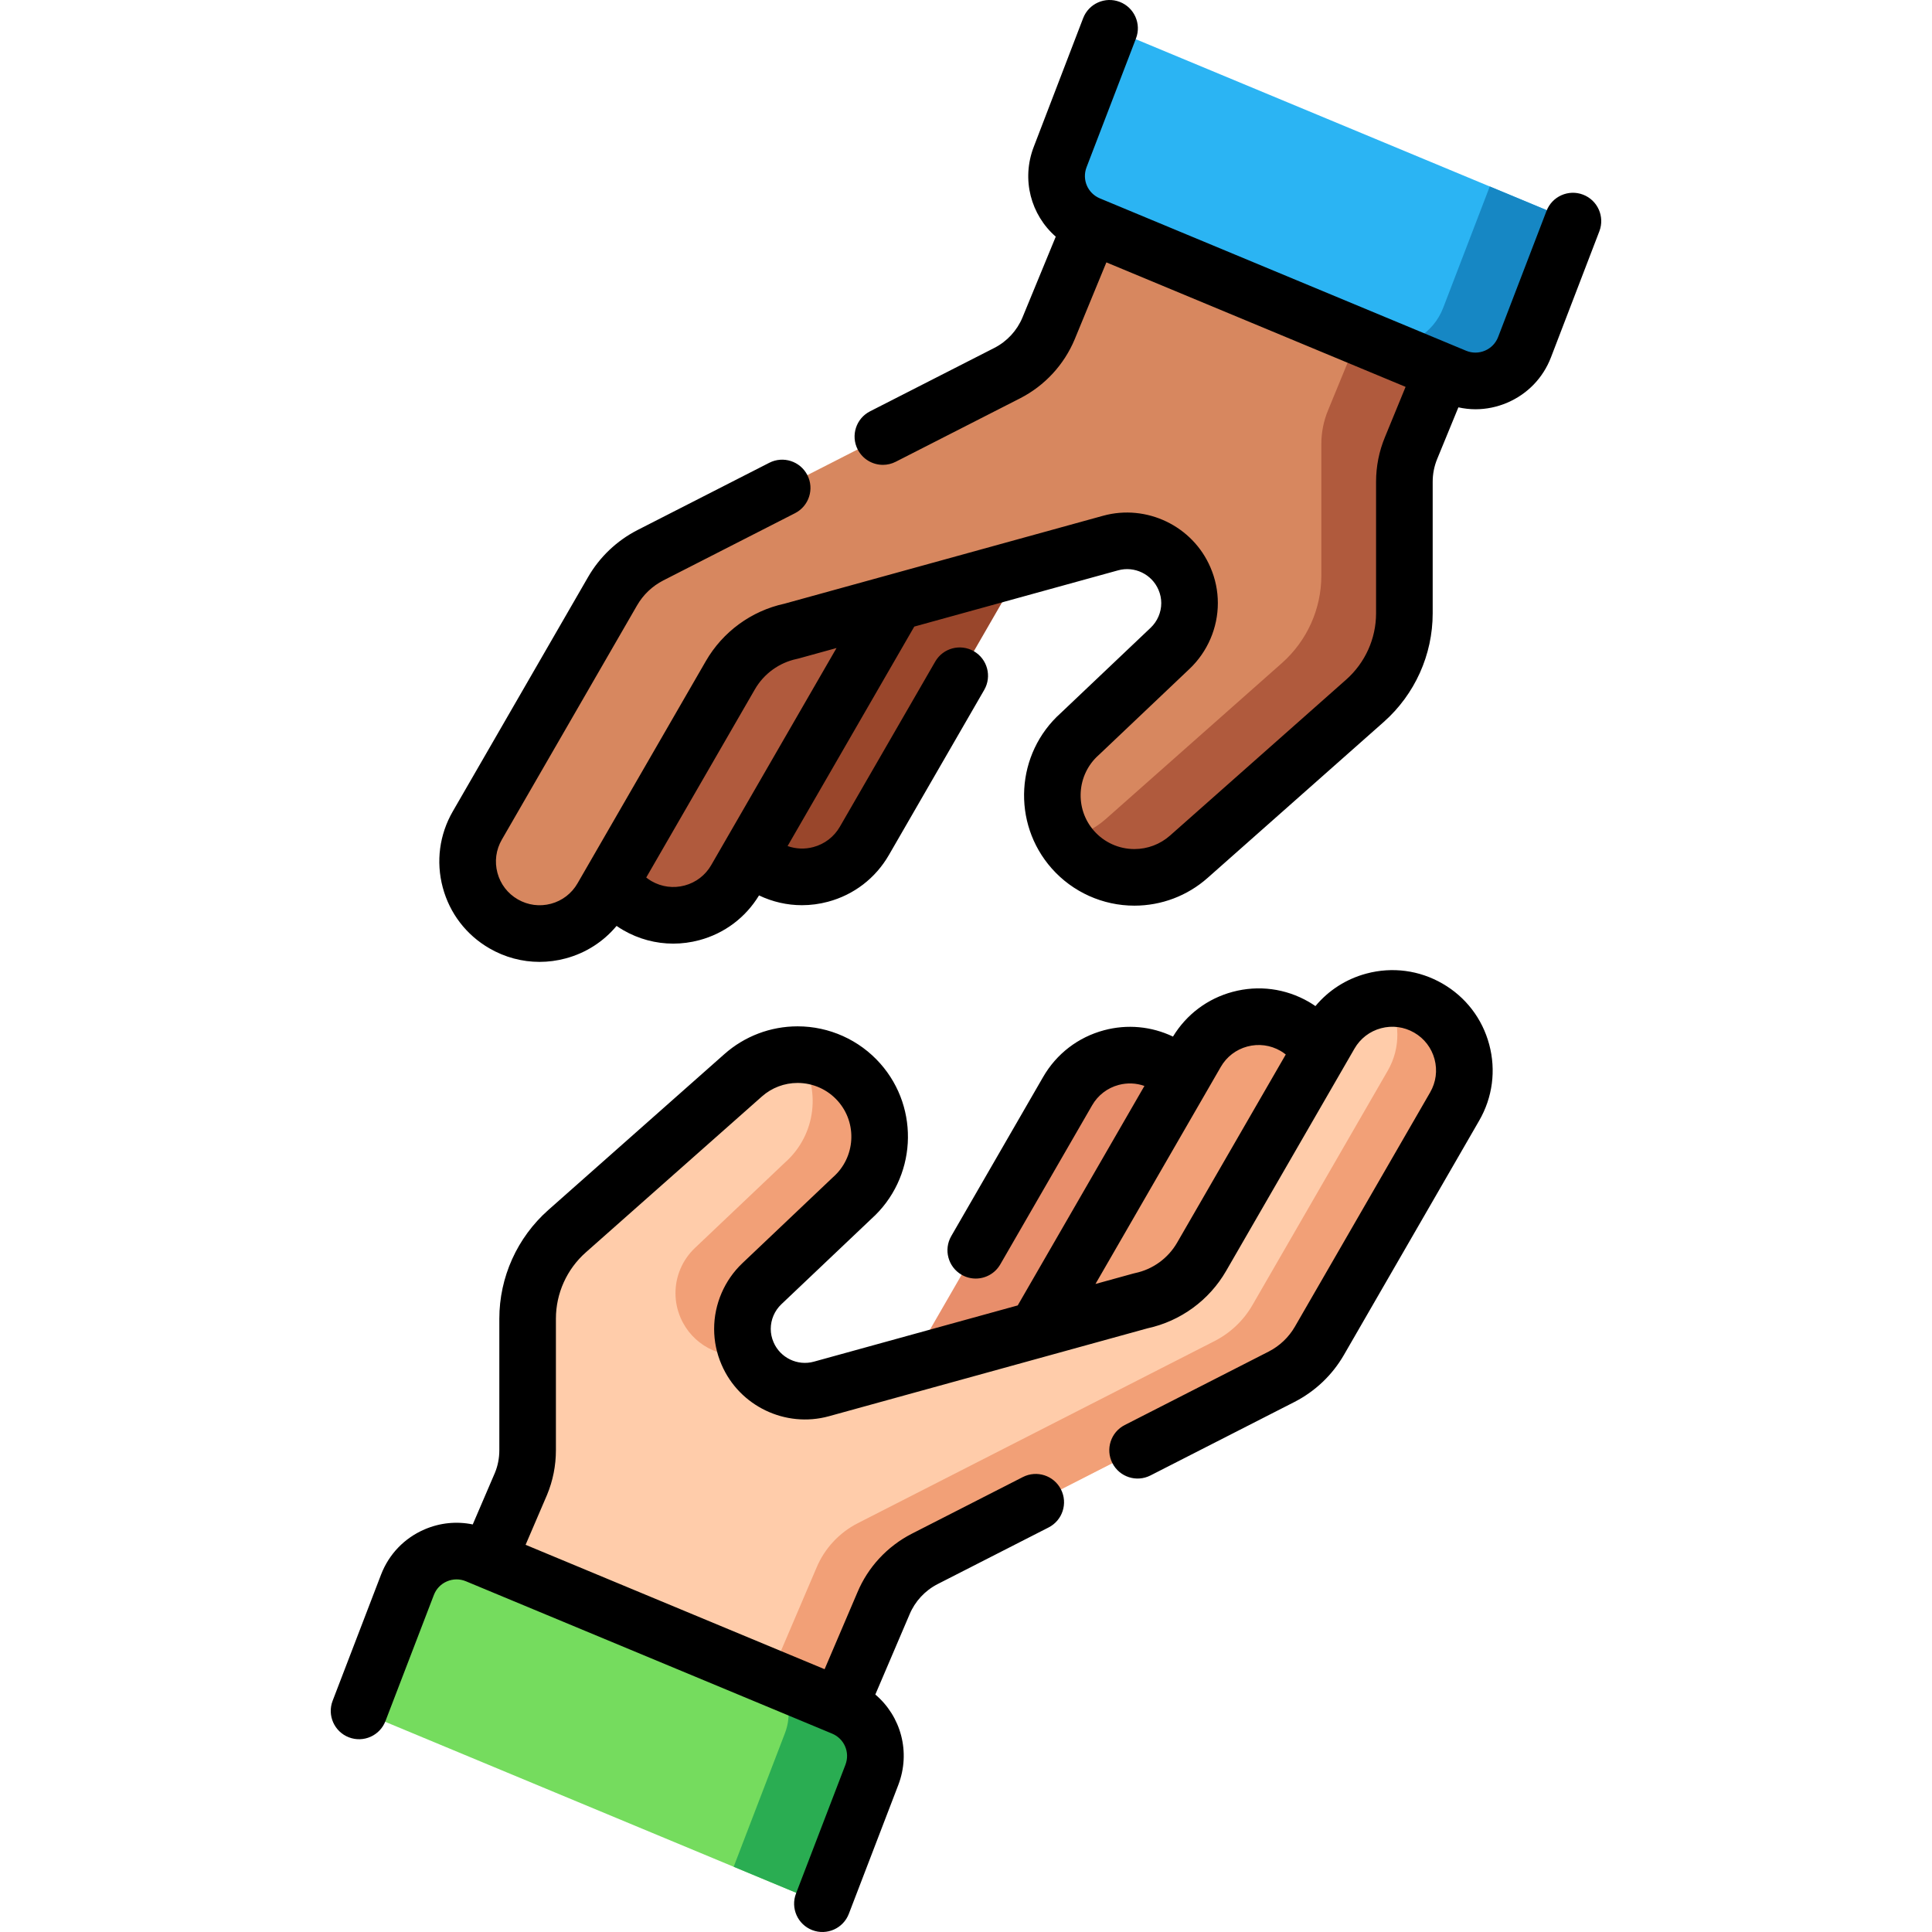 <?xml version="1.0" encoding="iso-8859-1"?>
<!-- Generator: Adobe Illustrator 19.0.0, SVG Export Plug-In . SVG Version: 6.00 Build 0)  -->
<svg xmlns="http://www.w3.org/2000/svg" xmlns:xlink="http://www.w3.org/1999/xlink" version="1.1" id="Capa_1" x="0px" y="0px" viewBox="0 0 512 512" style="enable-background:new 0 0 512 512;" xml:space="preserve" width="512" height="512">
<g>
	<g>
		<path style="fill:#E88E6B;" d="M318.55,298.738c0,3.237-0.823,6.513-2.558,9.516l-36.64,63.463l-15.363,6.083l-41.769,16.538    l60.709-105.168c5.273-9.137,16.943-12.257,26.067-6.983c2.767,1.592,4.973,3.759,6.566,6.278    C317.519,291.533,318.55,295.109,318.55,298.738z"/>
		<path style="fill:#F2A077;" d="M352.653,288.552c0,3.237-0.823,6.513-2.558,9.516l-30.113,52.147l-41.769,16.538l-15.363,6.083    L314.42,283.5l2.611-4.516c5.273-9.137,16.943-12.257,26.067-6.983C349.233,275.525,352.653,281.947,352.653,288.552z"/>
		<path style="fill:#FFCCAA;" d="M378.532,267.157c-9.133-5.267-20.804-2.143-26.071,6.991l-34.02,58.918    c-3.459,5.997-9.301,10.235-16.076,11.659l-84.69,23.366c-7.96,2.191-16.304-1.819-19.559-9.397    c-0.91-2.107-1.353-4.321-1.353-6.524c0-4.429,1.796-8.786,5.147-11.97l23.893-22.672c8.99-7.972,9.828-21.714,1.867-30.704    c-4.297-4.86-10.283-7.338-16.292-7.338c-5.135,0-10.283,1.796-14.424,5.47L150.27,326.29    c-6.632,5.877-10.438,14.317-10.438,23.175v34.846c0,3.076-0.599,6.129-1.784,8.966l-19.199,44.744l92.818,39.514l22.455-52.573    c2.131-5.111,6.009-9.301,10.941-11.827l94.589-48.288c4.178-2.143,7.661-5.446,10.007-9.516l35.851-62.102    C390.79,284.095,387.653,272.424,378.532,267.157z"/>
		<path style="fill:#F2A077;" d="M208.049,308.062l-23.893,22.672c-3.352,3.184-5.147,7.541-5.147,11.97    c0,2.203,0.443,4.417,1.353,6.524c3.029,7.05,10.463,11.005,17.895,9.758c-0.045-0.099-0.098-0.191-0.142-0.291    c-0.91-2.107-1.353-4.321-1.353-6.524c0-4.429,1.795-8.786,5.147-11.97l23.893-22.672c8.99-7.972,9.828-21.714,1.867-30.704    c-4.254-4.811-10.162-7.283-16.109-7.333C217.685,288.409,216.356,300.695,208.049,308.062z"/>
		<path style="fill:#F2A077;" d="M378.532,267.157c-3.403-1.963-7.158-2.757-10.803-2.513c3.309,5.714,3.574,12.984,0.029,19.118    l-35.851,62.102c-2.346,4.07-5.829,7.374-10.007,9.516l-94.59,48.288c-4.932,2.526-8.81,6.715-10.941,11.827l-22.455,52.573    l-74.372-31.661l-0.692,1.614l92.818,39.514l22.455-52.573c2.131-5.111,6.009-9.301,10.941-11.827l94.59-48.288    c4.178-2.143,7.661-5.446,10.007-9.516l35.851-62.102C390.79,284.095,387.653,272.424,378.532,267.157z"/>
		<path style="fill:#75DC5E;" d="M107.977,420.006l-12.822,33.407l122.8,51.086l13.1-34.13c2.706-7.049-0.691-14.971-7.663-17.872    l-97.04-40.37C119.102,409.112,110.791,412.675,107.977,420.006z"/>
		<path style="fill:#2AAD52;" d="M223.392,452.498l-17.283-7.19c2.881,3.913,3.774,9.153,1.909,14.01l-13.585,35.396l23.522,9.786    l13.1-34.13C233.76,463.32,230.364,455.398,223.392,452.498z"/>
	</g>
	<g>
		<g>
			<path style="fill:#99462B;" d="M193.45,213.262c0-3.237,0.822-6.513,2.558-9.516l36.64-63.463l15.363-6.083l41.769-16.538     L229.071,222.83c-5.273,9.137-16.943,12.257-26.067,6.983c-2.767-1.592-4.973-3.759-6.566-6.278     C194.481,220.467,193.45,216.891,193.45,213.262z"/>
			<path style="fill:#B05A3D;" d="M159.347,223.448c0-3.237,0.823-6.513,2.558-9.516l30.113-52.147l41.769-16.538l15.363-6.083     L197.58,228.5l-2.611,4.516c-5.273,9.137-16.943,12.257-26.067,6.983C162.767,236.475,159.347,230.053,159.347,223.448z"/>
			<path style="fill:#D7875F;" d="M133.468,244.843c9.133,5.267,20.804,2.143,26.071-6.991l34.02-58.918     c3.459-5.997,9.301-10.235,16.076-11.659l84.69-23.366c7.96-2.191,16.304,1.82,19.559,9.397c0.91,2.107,1.353,4.321,1.353,6.524     c0,4.429-1.796,8.786-5.147,11.97l-23.893,22.672c-8.99,7.972-9.828,21.714-1.867,30.704c4.297,4.86,10.283,7.338,16.292,7.338     c5.135,0,10.283-1.796,14.424-5.47l46.684-41.333c6.632-5.877,10.438-14.317,10.438-23.175V127.69     c0-3.076,0.599-6.129,1.784-8.966l18.381-44.744l-92.818-39.514l-21.637,52.573c-2.131,5.111-6.009,9.301-10.941,11.827     l-94.59,48.288c-4.178,2.143-7.661,5.446-10.007,9.516l-35.851,62.102C121.21,227.905,124.347,239.576,133.468,244.843z"/>
			<path style="fill:#B05A3D;" d="M370.112,64.52l-18.16,44.204c-1.185,2.837-1.783,5.889-1.783,8.966v34.846     c0,8.858-3.807,17.297-10.438,23.175l-46.684,41.333c-3.189,2.83-6.976,4.534-10.894,5.173c0.639,1.027,1.349,2.024,2.178,2.959     c4.297,4.86,10.282,7.338,16.292,7.338c5.135,0,10.283-1.796,14.424-5.47l46.684-41.333c6.632-5.877,10.438-14.317,10.438-23.175     V127.69c0-3.076,0.598-6.129,1.783-8.966l18.381-44.744L370.112,64.52z"/>
			<path style="fill:#2BB4F3;" d="M404.023,91.994l12.822-33.407L294.045,7.5l-13.1,34.13c-2.706,7.049,0.691,14.971,7.663,17.872     l97.04,40.37C392.898,102.888,401.209,99.325,404.023,91.994z"/>
			<path style="fill:#1687C4;" d="M394.804,49.417l-12.342,32.157c-2.617,6.818-9.382,10.791-16.28,10.199l19.465,8.098     c7.251,3.016,15.561-0.547,18.375-7.878l12.822-33.407L394.804,49.417z"/>
		</g>
	</g>
	<g>
		<path d="M382.278,260.665c-6.149-3.55-13.314-4.495-20.172-2.658c-5.358,1.435-10.023,4.44-13.502,8.616    c-0.572-0.392-1.154-0.771-1.757-1.118c-6.15-3.55-13.313-4.495-20.17-2.659c-6.662,1.783-12.255,5.987-15.824,11.86    c-5.703-2.721-12.115-3.328-18.282-1.676c-6.859,1.837-12.591,6.239-16.139,12.391l-24.34,42.16    c-2.071,3.587-0.842,8.174,2.745,10.245c1.182,0.682,2.471,1.006,3.743,1.006c2.592,0,5.113-1.346,6.502-3.751l24.342-42.163    c1.547-2.682,4.042-4.599,7.027-5.398c2.285-0.612,4.646-0.508,6.833,0.266l-33.576,58.164l-54.03,14.909    c-4.318,1.19-8.904-1.014-10.679-5.151c-0.492-1.136-0.742-2.326-0.742-3.538c0-2.453,1.025-4.833,2.813-6.529l23.804-22.589    c11.975-10.713,13.064-29.167,2.41-41.201c-5.544-6.266-13.529-9.86-21.907-9.86c-7.164,0-14.056,2.613-19.401,7.354    l-46.685,41.334c-8.238,7.307-12.963,17.797-12.963,28.781v34.85c0,2.117-0.405,4.166-1.172,6.01l-5.871,13.673    c-4.25-0.879-8.658-0.45-12.742,1.301c-5.368,2.302-9.476,6.573-11.569,12.025l-12.822,33.407    c-1.484,3.867,0.447,8.205,4.314,9.689c3.867,1.484,8.206-0.447,9.689-4.314l12.822-33.407c0.629-1.638,1.863-2.921,3.477-3.613    c1.612-0.691,3.395-0.702,5.016-0.027l95.97,39.925c0.041,0.018,0.079,0.041,0.121,0.059c0.061,0.026,0.122,0.043,0.183,0.068    l0.765,0.318c3.245,1.35,4.801,4.977,3.541,8.259l-13.1,34.13c-1.484,3.867,0.447,8.205,4.314,9.689    c3.859,1.482,8.203-0.44,9.689-4.314l13.1-34.13c3.363-8.761,0.686-18.255-6.078-23.99l9.065-21.221    c1.444-3.465,4.087-6.322,7.426-8.036l29.43-15.02c3.689-1.883,5.154-6.4,3.271-10.089c-1.884-3.69-6.401-5.153-10.09-3.271    l-29.446,15.028c-6.504,3.338-11.631,8.884-14.412,15.556l-8.688,20.34l-79.239-32.964l5.681-13.23    c1.562-3.759,2.354-7.745,2.354-11.849v-34.85c0-6.697,2.885-13.097,7.911-17.555l46.685-41.334    c2.603-2.309,5.961-3.581,9.453-3.581c4.084,0,7.975,1.749,10.675,4.801c5.207,5.881,4.655,14.909-1.23,20.126    c-0.063,0.056-0.126,0.114-0.188,0.172l-23.889,22.67c-4.758,4.516-7.487,10.862-7.487,17.41c0,3.275,0.666,6.473,1.967,9.476    c4.7,10.962,16.922,16.84,28.438,13.674l84.478-23.311c8.742-1.903,16.309-7.428,20.792-15.188l34.021-58.923    c1.547-2.683,4.044-4.601,7.031-5.401c2.987-0.799,6.109-0.388,8.795,1.162c2.677,1.543,4.592,4.039,5.393,7.025    c0.802,2.99,0.39,6.113-1.161,8.798l-35.848,62.098c-1.629,2.819-4.03,5.102-6.925,6.591l-38.17,19.48    c-3.689,1.883-5.154,6.4-3.271,10.089c1.884,3.69,6.4,5.154,10.09,3.271l38.191-19.491c5.481-2.82,10.002-7.121,13.074-12.44    l35.848-62.098c3.556-6.154,4.5-13.322,2.66-20.184C392.824,269.94,388.425,264.21,382.278,260.665z M311.946,329.318    c-2.394,4.143-6.448,7.081-11.124,8.061c-0.153,0.032-0.306,0.069-0.457,0.111l-10.053,2.774l33.214-57.535    c1.546-2.679,4.043-4.594,7.03-5.394c2.988-0.8,6.111-0.388,8.798,1.163c0.489,0.282,0.947,0.606,1.385,0.952L311.946,329.318z"/>
		<path d="M419.531,51.586c-3.866-1.484-8.205,0.448-9.689,4.314l-12.822,33.407c-0.629,1.638-1.863,2.921-3.477,3.613    c-1.613,0.692-3.395,0.702-5.016,0.027l-3.29-1.369c-0.041-0.018-0.079-0.04-0.121-0.057c-0.035-0.014-0.07-0.023-0.104-0.037    l-93.525-38.908c-3.245-1.35-4.801-4.977-3.541-8.259l13.1-34.13c1.484-3.867-0.447-8.205-4.314-9.689    c-3.869-1.485-8.206,0.448-9.689,4.314l-13.1,34.13c-3.322,8.655-0.743,18.021,5.841,23.776l-8.828,21.436    c-1.444,3.465-4.087,6.322-7.425,8.035l-32.97,16.82c-3.689,1.882-5.155,6.399-3.272,10.089c1.325,2.599,3.957,4.093,6.686,4.093    c1.146,0,2.311-0.264,3.402-0.821l32.987-16.828c6.504-3.338,11.631-8.884,14.449-15.646l8.384-20.361l79.294,32.988    l-5.469,13.318c-1.562,3.759-2.354,7.745-2.354,11.849v34.85c0,6.697-2.885,13.097-7.911,17.555l-46.685,41.334    c-2.604,2.309-5.961,3.581-9.453,3.581c-4.084,0-7.975-1.749-10.675-4.801c-5.207-5.881-4.655-14.909,1.23-20.126    c0.063-0.056,0.126-0.114,0.188-0.172l23.889-22.67c4.758-4.516,7.487-10.862,7.487-17.41c0-3.275-0.666-6.473-1.967-9.476    c-4.701-10.963-16.924-16.84-28.438-13.674l-84.479,23.311c-8.741,1.904-16.308,7.428-20.791,15.188l-34.021,58.923    c-1.547,2.683-4.044,4.601-7.031,5.401c-2.99,0.799-6.111,0.388-8.795-1.162c-2.677-1.543-4.592-4.039-5.393-7.025    c-0.802-2.989-0.39-6.113,1.161-8.798l35.848-62.098c1.629-2.819,4.03-5.102,6.926-6.591l34.93-17.83    c3.688-1.883,5.153-6.401,3.27-10.09c-1.883-3.69-6.402-5.153-10.09-3.27l-34.951,17.841c-5.481,2.819-10.002,7.121-13.074,12.44    l-35.848,62.097c-3.556,6.154-4.5,13.323-2.66,20.184c1.839,6.858,6.238,12.588,12.385,16.133    c4.098,2.366,8.645,3.574,13.253,3.574c2.308,0,4.631-0.303,6.919-0.917c5.358-1.435,10.023-4.44,13.502-8.616    c0.572,0.392,1.154,0.771,1.757,1.118c4.099,2.366,8.646,3.574,13.255,3.574c2.307,0,4.628-0.303,6.915-0.915    c6.663-1.783,12.256-5.988,15.825-11.861c3.588,1.712,7.454,2.593,11.366,2.593c2.307,0,4.629-0.303,6.915-0.916    c6.859-1.837,12.591-6.239,16.139-12.391l25.26-43.75c2.071-3.587,0.842-8.174-2.745-10.245    c-3.587-2.072-8.175-0.843-10.245,2.745l-25.262,43.753c-1.546,2.682-4.042,4.599-7.027,5.398    c-2.284,0.612-4.646,0.508-6.833-0.266l33.576-58.164l54.03-14.909c4.321-1.186,8.905,1.014,10.679,5.151    c0.492,1.136,0.742,2.326,0.742,3.538c0,2.453-1.025,4.833-2.813,6.529l-23.804,22.589c-11.975,10.714-13.064,29.168-2.41,41.201    c5.544,6.266,13.529,9.86,21.907,9.86c7.164,0,14.056-2.613,19.401-7.354l46.685-41.334c8.238-7.307,12.963-17.797,12.963-28.781    v-34.85c0-2.117,0.405-4.166,1.218-6.121l5.592-13.618c1.496,0.327,3.01,0.505,4.526,0.505c2.865,0,5.729-0.583,8.449-1.75    c5.368-2.302,9.476-6.573,11.569-12.025l12.822-33.407C425.33,57.409,423.398,53.071,419.531,51.586z M188.474,229.271    c-1.546,2.679-4.043,4.594-7.03,5.394c-2.989,0.8-6.112,0.387-8.798-1.163c-0.489-0.282-0.946-0.606-1.385-0.952l28.793-49.869    c2.394-4.143,6.448-7.081,11.124-8.06c0.153-0.032,0.306-0.069,0.457-0.111l10.053-2.774L188.474,229.271z"/>
	</g>
</g>















</svg>
